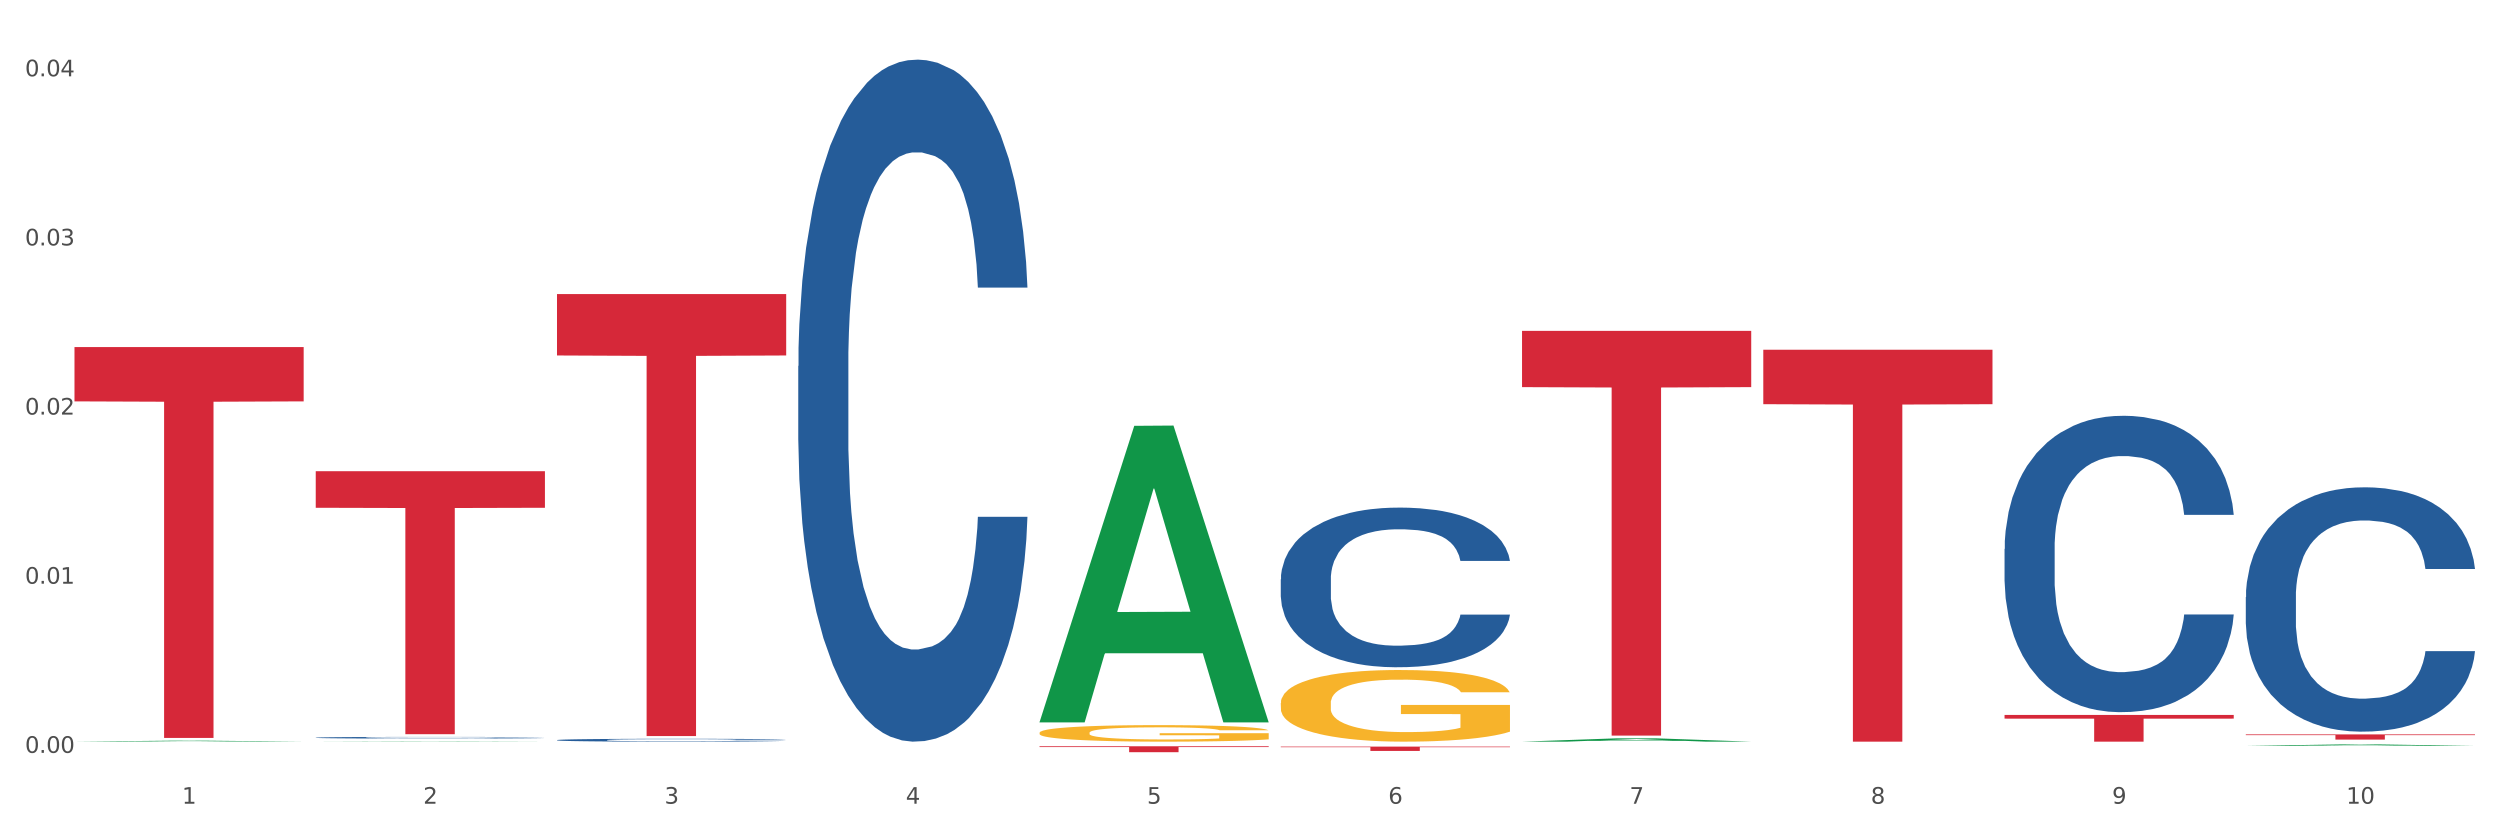 <?xml version="1.0" encoding="utf-8" standalone="no"?>
<!DOCTYPE svg PUBLIC "-//W3C//DTD SVG 1.1//EN"
  "http://www.w3.org/Graphics/SVG/1.1/DTD/svg11.dtd">
<svg xmlns:xlink="http://www.w3.org/1999/xlink" width="1080pt" height="360pt" viewBox="0 0 1080 360" xmlns="http://www.w3.org/2000/svg" version="1.1">
 <rect x="0" y="0" width="1080" height="360" fill="#333333" stroke="none"/>
 <defs>
  <style type="text/css">*{stroke-linejoin: round; stroke-linecap: butt}</style>
 </defs>
 <g id="figure_1">
  <g id="patch_1">
   <path d="M 0 360 
L 1080 360 
L 1080 0 
L 0 0 
z
" style="fill: #ffffff; stroke: #ffffff; stroke-linejoin: miter"/>
  </g>
  <g id="axes_1">
   <g id="matplotlib.axis_1">
    <g id="xtick_1">
     <g id="text_1">
      <!-- 1 -->
      <g style="fill: #4d4d4d" transform="translate(78.627 347.204) scale(0.096 -0.096)">
       <defs>
        <path id="DejaVuSans-31" d="M 794 531 
L 1825 531 
L 1825 4091 
L 703 3866 
L 703 4441 
L 1819 4666 
L 2450 4666 
L 2450 531 
L 3481 531 
L 3481 0 
L 794 0 
L 794 531 
z
" transform="scale(0.016)"/>
       </defs>
       <use xlink:href="#DejaVuSans-31"/>
      </g>
     </g>
    </g>
    <g id="xtick_2">
     <g id="text_2">
      <!-- 2 -->
      <g style="fill: #4d4d4d" transform="translate(182.851 347.204) scale(0.096 -0.096)">
       <defs>
        <path id="DejaVuSans-32" d="M 1228 531 
L 3431 531 
L 3431 0 
L 469 0 
L 469 531 
Q 828 903 1448 1529 
Q 2069 2156 2228 2338 
Q 2531 2678 2651 2914 
Q 2772 3150 2772 3378 
Q 2772 3750 2511 3984 
Q 2250 4219 1831 4219 
Q 1534 4219 1204 4116 
Q 875 4013 500 3803 
L 500 4441 
Q 881 4594 1212 4672 
Q 1544 4750 1819 4750 
Q 2544 4750 2975 4387 
Q 3406 4025 3406 3419 
Q 3406 3131 3298 2873 
Q 3191 2616 2906 2266 
Q 2828 2175 2409 1742 
Q 1991 1309 1228 531 
z
" transform="scale(0.016)"/>
       </defs>
       <use xlink:href="#DejaVuSans-32"/>
      </g>
     </g>
    </g>
    <g id="xtick_3">
     <g id="text_3">
      <!-- 3 -->
      <g style="fill: #4d4d4d" transform="translate(287.074 347.204) scale(0.096 -0.096)">
       <defs>
        <path id="DejaVuSans-33" d="M 2597 2516 
Q 3050 2419 3304 2112 
Q 3559 1806 3559 1356 
Q 3559 666 3084 287 
Q 2609 -91 1734 -91 
Q 1441 -91 1130 -33 
Q 819 25 488 141 
L 488 750 
Q 750 597 1062 519 
Q 1375 441 1716 441 
Q 2309 441 2620 675 
Q 2931 909 2931 1356 
Q 2931 1769 2642 2001 
Q 2353 2234 1838 2234 
L 1294 2234 
L 1294 2753 
L 1863 2753 
Q 2328 2753 2575 2939 
Q 2822 3125 2822 3475 
Q 2822 3834 2567 4026 
Q 2313 4219 1838 4219 
Q 1578 4219 1281 4162 
Q 984 4106 628 3988 
L 628 4550 
Q 988 4650 1302 4700 
Q 1616 4750 1894 4750 
Q 2613 4750 3031 4423 
Q 3450 4097 3450 3541 
Q 3450 3153 3228 2886 
Q 3006 2619 2597 2516 
z
" transform="scale(0.016)"/>
       </defs>
       <use xlink:href="#DejaVuSans-33"/>
      </g>
     </g>
    </g>
    <g id="xtick_4">
     <g id="text_4">
      <!-- 4 -->
      <g style="fill: #4d4d4d" transform="translate(391.298 347.204) scale(0.096 -0.096)">
       <defs>
        <path id="DejaVuSans-34" d="M 2419 4116 
L 825 1625 
L 2419 1625 
L 2419 4116 
z
M 2253 4666 
L 3047 4666 
L 3047 1625 
L 3713 1625 
L 3713 1100 
L 3047 1100 
L 3047 0 
L 2419 0 
L 2419 1100 
L 313 1100 
L 313 1709 
L 2253 4666 
z
" transform="scale(0.016)"/>
       </defs>
       <use xlink:href="#DejaVuSans-34"/>
      </g>
     </g>
    </g>
    <g id="xtick_5">
     <g id="text_5">
      <!-- 5 -->
      <g style="fill: #4d4d4d" transform="translate(495.522 347.204) scale(0.096 -0.096)">
       <defs>
        <path id="DejaVuSans-35" d="M 691 4666 
L 3169 4666 
L 3169 4134 
L 1269 4134 
L 1269 2991 
Q 1406 3038 1543 3061 
Q 1681 3084 1819 3084 
Q 2600 3084 3056 2656 
Q 3513 2228 3513 1497 
Q 3513 744 3044 326 
Q 2575 -91 1722 -91 
Q 1428 -91 1123 -41 
Q 819 9 494 109 
L 494 744 
Q 775 591 1075 516 
Q 1375 441 1709 441 
Q 2250 441 2565 725 
Q 2881 1009 2881 1497 
Q 2881 1984 2565 2268 
Q 2250 2553 1709 2553 
Q 1456 2553 1204 2497 
Q 953 2441 691 2322 
L 691 4666 
z
" transform="scale(0.016)"/>
       </defs>
       <use xlink:href="#DejaVuSans-35"/>
      </g>
     </g>
    </g>
    <g id="xtick_6">
     <g id="text_6">
      <!-- 6 -->
      <g style="fill: #4d4d4d" transform="translate(599.745 347.204) scale(0.096 -0.096)">
       <defs>
        <path id="DejaVuSans-36" d="M 2113 2584 
Q 1688 2584 1439 2293 
Q 1191 2003 1191 1497 
Q 1191 994 1439 701 
Q 1688 409 2113 409 
Q 2538 409 2786 701 
Q 3034 994 3034 1497 
Q 3034 2003 2786 2293 
Q 2538 2584 2113 2584 
z
M 3366 4563 
L 3366 3988 
Q 3128 4100 2886 4159 
Q 2644 4219 2406 4219 
Q 1781 4219 1451 3797 
Q 1122 3375 1075 2522 
Q 1259 2794 1537 2939 
Q 1816 3084 2150 3084 
Q 2853 3084 3261 2657 
Q 3669 2231 3669 1497 
Q 3669 778 3244 343 
Q 2819 -91 2113 -91 
Q 1303 -91 875 529 
Q 447 1150 447 2328 
Q 447 3434 972 4092 
Q 1497 4750 2381 4750 
Q 2619 4750 2861 4703 
Q 3103 4656 3366 4563 
z
" transform="scale(0.016)"/>
       </defs>
       <use xlink:href="#DejaVuSans-36"/>
      </g>
     </g>
    </g>
    <g id="xtick_7">
     <g id="text_7">
      <!-- 7 -->
      <g style="fill: #4d4d4d" transform="translate(703.969 347.204) scale(0.096 -0.096)">
       <defs>
        <path id="DejaVuSans-37" d="M 525 4666 
L 3525 4666 
L 3525 4397 
L 1831 0 
L 1172 0 
L 2766 4134 
L 525 4134 
L 525 4666 
z
" transform="scale(0.016)"/>
       </defs>
       <use xlink:href="#DejaVuSans-37"/>
      </g>
     </g>
    </g>
    <g id="xtick_8">
     <g id="text_8">
      <!-- 8 -->
      <g style="fill: #4d4d4d" transform="translate(808.193 347.204) scale(0.096 -0.096)">
       <defs>
        <path id="DejaVuSans-38" d="M 2034 2216 
Q 1584 2216 1326 1975 
Q 1069 1734 1069 1313 
Q 1069 891 1326 650 
Q 1584 409 2034 409 
Q 2484 409 2743 651 
Q 3003 894 3003 1313 
Q 3003 1734 2745 1975 
Q 2488 2216 2034 2216 
z
M 1403 2484 
Q 997 2584 770 2862 
Q 544 3141 544 3541 
Q 544 4100 942 4425 
Q 1341 4750 2034 4750 
Q 2731 4750 3128 4425 
Q 3525 4100 3525 3541 
Q 3525 3141 3298 2862 
Q 3072 2584 2669 2484 
Q 3125 2378 3379 2068 
Q 3634 1759 3634 1313 
Q 3634 634 3220 271 
Q 2806 -91 2034 -91 
Q 1263 -91 848 271 
Q 434 634 434 1313 
Q 434 1759 690 2068 
Q 947 2378 1403 2484 
z
M 1172 3481 
Q 1172 3119 1398 2916 
Q 1625 2713 2034 2713 
Q 2441 2713 2670 2916 
Q 2900 3119 2900 3481 
Q 2900 3844 2670 4047 
Q 2441 4250 2034 4250 
Q 1625 4250 1398 4047 
Q 1172 3844 1172 3481 
z
" transform="scale(0.016)"/>
       </defs>
       <use xlink:href="#DejaVuSans-38"/>
      </g>
     </g>
    </g>
    <g id="xtick_9">
     <g id="text_9">
      <!-- 9 -->
      <g style="fill: #4d4d4d" transform="translate(912.416 347.204) scale(0.096 -0.096)">
       <defs>
        <path id="DejaVuSans-39" d="M 703 97 
L 703 672 
Q 941 559 1184 500 
Q 1428 441 1663 441 
Q 2288 441 2617 861 
Q 2947 1281 2994 2138 
Q 2813 1869 2534 1725 
Q 2256 1581 1919 1581 
Q 1219 1581 811 2004 
Q 403 2428 403 3163 
Q 403 3881 828 4315 
Q 1253 4750 1959 4750 
Q 2769 4750 3195 4129 
Q 3622 3509 3622 2328 
Q 3622 1225 3098 567 
Q 2575 -91 1691 -91 
Q 1453 -91 1209 -44 
Q 966 3 703 97 
z
M 1959 2075 
Q 2384 2075 2632 2365 
Q 2881 2656 2881 3163 
Q 2881 3666 2632 3958 
Q 2384 4250 1959 4250 
Q 1534 4250 1286 3958 
Q 1038 3666 1038 3163 
Q 1038 2656 1286 2365 
Q 1534 2075 1959 2075 
z
" transform="scale(0.016)"/>
       </defs>
       <use xlink:href="#DejaVuSans-39"/>
      </g>
     </g>
    </g>
    <g id="xtick_10">
     <g id="text_10">
      <!-- 10 -->
      <g style="fill: #4d4d4d" transform="translate(1013.586 347.204) scale(0.096 -0.096)">
       <defs>
        <path id="DejaVuSans-30" d="M 2034 4250 
Q 1547 4250 1301 3770 
Q 1056 3291 1056 2328 
Q 1056 1369 1301 889 
Q 1547 409 2034 409 
Q 2525 409 2770 889 
Q 3016 1369 3016 2328 
Q 3016 3291 2770 3770 
Q 2525 4250 2034 4250 
z
M 2034 4750 
Q 2819 4750 3233 4129 
Q 3647 3509 3647 2328 
Q 3647 1150 3233 529 
Q 2819 -91 2034 -91 
Q 1250 -91 836 529 
Q 422 1150 422 2328 
Q 422 3509 836 4129 
Q 1250 4750 2034 4750 
z
" transform="scale(0.016)"/>
       </defs>
       <use xlink:href="#DejaVuSans-31"/>
       <use xlink:href="#DejaVuSans-30" transform="translate(63.623 0)"/>
      </g>
     </g>
    </g>
    <g id="xtick_11"/>
    <g id="xtick_12"/>
    <g id="xtick_13"/>
    <g id="xtick_14"/>
    <g id="xtick_15"/>
    <g id="xtick_16"/>
    <g id="xtick_17"/>
    <g id="xtick_18"/>
    <g id="xtick_19"/>
   </g>
   <g id="matplotlib.axis_2">
    <g id="ytick_1">
     <g id="text_11">
      <!-- 0.00 -->
      <g style="fill: #4d4d4d" transform="translate(10.8 325.229) scale(0.096 -0.096)">
       <defs>
        <path id="DejaVuSans-2e" d="M 684 794 
L 1344 794 
L 1344 0 
L 684 0 
L 684 794 
z
" transform="scale(0.016)"/>
       </defs>
       <use xlink:href="#DejaVuSans-30"/>
       <use xlink:href="#DejaVuSans-2e" transform="translate(63.623 0)"/>
       <use xlink:href="#DejaVuSans-30" transform="translate(95.41 0)"/>
       <use xlink:href="#DejaVuSans-30" transform="translate(159.033 0)"/>
      </g>
     </g>
    </g>
    <g id="ytick_2">
     <g id="text_12">
      <!-- 0.01 -->
      <g style="fill: #4d4d4d" transform="translate(10.8 252.162) scale(0.096 -0.096)">
       <use xlink:href="#DejaVuSans-30"/>
       <use xlink:href="#DejaVuSans-2e" transform="translate(63.623 0)"/>
       <use xlink:href="#DejaVuSans-30" transform="translate(95.41 0)"/>
       <use xlink:href="#DejaVuSans-31" transform="translate(159.033 0)"/>
      </g>
     </g>
    </g>
    <g id="ytick_3">
     <g id="text_13">
      <!-- 0.02 -->
      <g style="fill: #4d4d4d" transform="translate(10.8 179.096) scale(0.096 -0.096)">
       <use xlink:href="#DejaVuSans-30"/>
       <use xlink:href="#DejaVuSans-2e" transform="translate(63.623 0)"/>
       <use xlink:href="#DejaVuSans-30" transform="translate(95.41 0)"/>
       <use xlink:href="#DejaVuSans-32" transform="translate(159.033 0)"/>
      </g>
     </g>
    </g>
    <g id="ytick_4">
     <g id="text_14">
      <!-- 0.03 -->
      <g style="fill: #4d4d4d" transform="translate(10.8 106.029) scale(0.096 -0.096)">
       <use xlink:href="#DejaVuSans-30"/>
       <use xlink:href="#DejaVuSans-2e" transform="translate(63.623 0)"/>
       <use xlink:href="#DejaVuSans-30" transform="translate(95.41 0)"/>
       <use xlink:href="#DejaVuSans-33" transform="translate(159.033 0)"/>
      </g>
     </g>
    </g>
    <g id="ytick_5">
     <g id="text_15">
      <!-- 0.04 -->
      <g style="fill: #4d4d4d" transform="translate(10.8 32.963) scale(0.096 -0.096)">
       <use xlink:href="#DejaVuSans-30"/>
       <use xlink:href="#DejaVuSans-2e" transform="translate(63.623 0)"/>
       <use xlink:href="#DejaVuSans-30" transform="translate(95.41 0)"/>
       <use xlink:href="#DejaVuSans-34" transform="translate(159.033 0)"/>
      </g>
     </g>
    </g>
    <g id="ytick_6"/>
    <g id="ytick_7"/>
    <g id="ytick_8"/>
    <g id="ytick_9"/>
   </g>
   <g id="PolyCollection_1">
    <path d="M 32.175 320.398 
L 32.277 320.397 
L 73.107 319.979 
L 90.051 319.979 
L 131.187 320.398 
L 111.589 320.398 
L 102.709 320.301 
L 60.552 320.301 
L 60.246 320.302 
L 51.671 320.398 
L 32.175 320.398 
L 32.175 320.398 
L 65.86 320.242 
L 97.401 320.242 
L 81.783 320.068 
L 81.579 320.068 
L 81.375 320.069 
L 65.758 320.242 
L 65.86 320.242 
L 32.175 320.398 
z
" clip-path="url(#p91b8401590)" style="fill: #109648"/>
    <path d="M 344.846 158.145 
L 344.963 157.876 
L 344.963 150.342 
L 345.314 140.117 
L 346.601 121.282 
L 348.24 107.021 
L 351.049 90.338 
L 352.57 83.342 
L 354.56 75.539 
L 358.656 62.892 
L 363.338 52.129 
L 366.615 46.209 
L 369.072 42.442 
L 374.573 35.715 
L 377.733 32.755 
L 381.01 30.334 
L 383.819 28.719 
L 388.5 26.836 
L 392.245 26.029 
L 396.576 25.759 
L 400.204 26.029 
L 405.002 27.105 
L 412.025 30.334 
L 414.716 32.217 
L 418.344 35.446 
L 422.09 39.751 
L 425.133 44.057 
L 428.644 50.245 
L 432.272 58.318 
L 435.783 68.543 
L 438.241 77.96 
L 440.23 87.916 
L 441.986 100.025 
L 443.273 113.209 
L 443.858 124.242 
L 422.441 124.242 
L 421.856 114.286 
L 420.685 103.523 
L 419.515 96.258 
L 418.227 90.338 
L 416.238 83.611 
L 414.482 79.306 
L 411.556 74.193 
L 408.865 70.964 
L 406.641 69.081 
L 403.949 67.466 
L 398.214 65.852 
L 394.118 65.852 
L 391.543 66.39 
L 388.383 67.735 
L 385.691 69.619 
L 382.531 72.848 
L 380.074 76.346 
L 377.616 80.92 
L 376.211 84.149 
L 374.105 90.069 
L 372.7 94.912 
L 370.828 103.254 
L 369.775 109.173 
L 367.902 124.511 
L 367.083 135.812 
L 366.732 143.615 
L 366.498 152.226 
L 366.498 194.201 
L 367.2 213.037 
L 367.785 221.109 
L 368.721 230.258 
L 370.477 242.097 
L 373.052 253.667 
L 375.743 262.009 
L 377.967 267.121 
L 380.074 270.888 
L 382.18 273.848 
L 384.755 276.539 
L 386.862 278.153 
L 390.022 279.768 
L 393.767 280.575 
L 396.693 280.575 
L 402.662 279.23 
L 405.353 277.884 
L 407.928 276.001 
L 410.737 273.041 
L 412.961 269.812 
L 414.248 267.39 
L 416.355 262.278 
L 417.993 256.896 
L 419.398 250.708 
L 420.334 245.326 
L 421.387 237.254 
L 422.207 228.105 
L 422.441 223.262 
L 443.858 223.262 
L 443.39 232.948 
L 442.571 242.366 
L 440.932 255.013 
L 439.645 262.278 
L 437.655 271.157 
L 435.549 278.692 
L 432.623 287.033 
L 429.931 293.222 
L 427.122 298.603 
L 424.079 303.447 
L 418.579 310.173 
L 416.589 312.057 
L 412.376 315.286 
L 409.099 317.169 
L 404.3 319.053 
L 399.385 320.129 
L 394.235 320.398 
L 389.671 319.86 
L 384.638 318.246 
L 381.478 316.631 
L 377.967 314.21 
L 373.871 310.443 
L 370.009 305.868 
L 366.38 300.487 
L 362.986 294.298 
L 359.826 287.302 
L 355.73 275.732 
L 352.687 264.43 
L 350.464 253.936 
L 348.942 245.057 
L 347.421 233.756 
L 346.601 225.952 
L 345.314 207.117 
L 344.846 189.627 
L 344.846 158.145 
z
" clip-path="url(#p91b8401590)" style="fill: #255c99"/>
    <path d="M 449.069 316.555 
L 449.186 316.548 
L 449.186 316.313 
L 449.42 316.111 
L 450.589 315.621 
L 452.343 315.217 
L 453.628 315.001 
L 454.914 314.825 
L 456.434 314.649 
L 458.304 314.466 
L 461.694 314.199 
L 463.799 314.062 
L 466.37 313.918 
L 471.046 313.709 
L 474.436 313.592 
L 477.943 313.494 
L 483.671 313.376 
L 487.412 313.324 
L 491.386 313.285 
L 496.179 313.259 
L 499.803 313.252 
L 507.752 313.272 
L 514.532 313.331 
L 517.805 313.376 
L 522.014 313.455 
L 524.235 313.507 
L 527.859 313.611 
L 531.599 313.748 
L 534.171 313.866 
L 538.029 314.088 
L 540.951 314.31 
L 543.64 314.584 
L 545.043 314.773 
L 546.095 314.949 
L 547.03 315.151 
L 547.965 315.471 
L 526.923 315.471 
L 526.105 315.243 
L 524.819 315.027 
L 522.949 314.819 
L 521.312 314.688 
L 518.507 314.525 
L 515.935 314.421 
L 513.246 314.342 
L 509.973 314.277 
L 507.401 314.244 
L 503.778 314.218 
L 496.647 314.225 
L 491.854 314.277 
L 488.581 314.342 
L 486.477 314.401 
L 484.606 314.466 
L 482.502 314.558 
L 480.047 314.695 
L 478.294 314.819 
L 476.54 314.975 
L 475.138 315.132 
L 473.852 315.315 
L 472.8 315.51 
L 471.981 315.713 
L 471.28 315.961 
L 470.696 316.372 
L 470.696 317.266 
L 470.929 317.468 
L 471.514 317.736 
L 472.215 317.938 
L 473.384 318.18 
L 474.436 318.343 
L 476.424 318.578 
L 478.645 318.773 
L 480.398 318.897 
L 482.152 319.002 
L 485.191 319.145 
L 488.581 319.263 
L 491.503 319.335 
L 495.478 319.4 
L 498.167 319.426 
L 500.505 319.439 
L 506.232 319.439 
L 510.324 319.419 
L 514.883 319.374 
L 518.39 319.315 
L 521.312 319.243 
L 524.585 319.126 
L 526.69 319.015 
L 526.69 317.651 
L 500.972 317.644 
L 500.972 316.737 
L 548.082 316.737 
L 548.082 319.4 
L 546.095 319.537 
L 543.874 319.661 
L 541.536 319.772 
L 538.029 319.909 
L 533.82 320.039 
L 530.08 320.131 
L 526.105 320.209 
L 521.429 320.281 
L 515.351 320.346 
L 511.61 320.372 
L 506.934 320.392 
L 501.44 320.398 
L 496.647 320.385 
L 491.971 320.353 
L 487.061 320.294 
L 482.268 320.209 
L 478.645 320.124 
L 475.021 320.02 
L 471.163 319.883 
L 468.124 319.752 
L 465.786 319.635 
L 463.214 319.485 
L 460.409 319.289 
L 458.304 319.113 
L 456.434 318.93 
L 454.447 318.695 
L 453.044 318.493 
L 451.641 318.238 
L 450.823 318.049 
L 449.888 317.755 
L 449.186 317.344 
L 449.069 316.555 
z
" clip-path="url(#p91b8401590)" style="fill: #f7b32b"/>
    <path d="M 865.964 237.148 
L 866.081 237.031 
L 866.081 233.757 
L 866.432 229.314 
L 867.719 221.128 
L 869.358 214.931 
L 872.167 207.681 
L 873.688 204.64 
L 875.678 201.249 
L 879.774 195.753 
L 884.456 191.076 
L 887.733 188.503 
L 890.19 186.866 
L 895.691 183.943 
L 898.851 182.657 
L 902.128 181.604 
L 904.937 180.903 
L 909.618 180.084 
L 913.364 179.733 
L 917.694 179.616 
L 921.322 179.733 
L 926.12 180.201 
L 933.143 181.604 
L 935.834 182.423 
L 939.463 183.826 
L 943.208 185.697 
L 946.251 187.568 
L 949.762 190.257 
L 953.39 193.765 
L 956.901 198.209 
L 959.359 202.302 
L 961.348 206.628 
L 963.104 211.89 
L 964.391 217.62 
L 964.976 222.414 
L 943.559 222.414 
L 942.974 218.088 
L 941.803 213.41 
L 940.633 210.253 
L 939.346 207.681 
L 937.356 204.757 
L 935.6 202.886 
L 932.674 200.665 
L 929.983 199.261 
L 927.759 198.443 
L 925.067 197.741 
L 919.332 197.04 
L 915.236 197.04 
L 912.661 197.273 
L 909.501 197.858 
L 906.81 198.677 
L 903.65 200.08 
L 901.192 201.6 
L 898.734 203.588 
L 897.33 204.991 
L 895.223 207.564 
L 893.819 209.669 
L 891.946 213.293 
L 890.893 215.866 
L 889.02 222.531 
L 888.201 227.443 
L 887.85 230.834 
L 887.616 234.576 
L 887.616 252.817 
L 888.318 261.003 
L 888.903 264.511 
L 889.839 268.487 
L 891.595 273.632 
L 894.17 278.66 
L 896.861 282.285 
L 899.085 284.507 
L 901.192 286.144 
L 903.298 287.43 
L 905.873 288.599 
L 907.98 289.301 
L 911.14 290.002 
L 914.885 290.353 
L 917.811 290.353 
L 923.78 289.769 
L 926.472 289.184 
L 929.046 288.365 
L 931.855 287.079 
L 934.079 285.676 
L 935.366 284.623 
L 937.473 282.402 
L 939.111 280.063 
L 940.516 277.374 
L 941.452 275.035 
L 942.505 271.527 
L 943.325 267.551 
L 943.559 265.446 
L 964.976 265.446 
L 964.508 269.656 
L 963.689 273.749 
L 962.05 279.245 
L 960.763 282.402 
L 958.773 286.261 
L 956.667 289.535 
L 953.741 293.16 
L 951.049 295.849 
L 948.24 298.188 
L 945.197 300.293 
L 939.697 303.216 
L 937.707 304.035 
L 933.494 305.438 
L 930.217 306.256 
L 925.418 307.075 
L 920.503 307.543 
L 915.353 307.66 
L 910.789 307.426 
L 905.756 306.724 
L 902.596 306.023 
L 899.085 304.97 
L 894.989 303.333 
L 891.127 301.345 
L 887.499 299.006 
L 884.105 296.317 
L 880.945 293.277 
L 876.848 288.248 
L 873.805 283.337 
L 871.582 278.777 
L 870.06 274.918 
L 868.539 270.007 
L 867.719 266.616 
L 866.432 258.43 
L 865.964 250.829 
L 865.964 237.148 
z
" clip-path="url(#p91b8401590)" style="fill: #255c99"/>
    <path d="M 970.188 257.947 
L 970.305 257.85 
L 970.305 255.151 
L 970.656 251.487 
L 971.943 244.739 
L 973.582 239.629 
L 976.39 233.652 
L 977.912 231.145 
L 979.902 228.35 
L 983.998 223.818 
L 988.679 219.962 
L 991.956 217.841 
L 994.414 216.492 
L 999.915 214.081 
L 1003.075 213.021 
L 1006.352 212.153 
L 1009.161 211.575 
L 1013.842 210.9 
L 1017.587 210.611 
L 1021.917 210.514 
L 1025.546 210.611 
L 1030.344 210.996 
L 1037.366 212.153 
L 1040.058 212.828 
L 1043.686 213.985 
L 1047.431 215.527 
L 1050.474 217.07 
L 1053.985 219.287 
L 1057.613 222.18 
L 1061.125 225.843 
L 1063.582 229.217 
L 1065.572 232.784 
L 1067.327 237.123 
L 1068.615 241.847 
L 1069.2 245.799 
L 1047.782 245.799 
L 1047.197 242.232 
L 1046.027 238.376 
L 1044.857 235.773 
L 1043.569 233.652 
L 1041.58 231.242 
L 1039.824 229.699 
L 1036.898 227.868 
L 1034.206 226.711 
L 1031.983 226.036 
L 1029.291 225.457 
L 1023.556 224.879 
L 1019.46 224.879 
L 1016.885 225.072 
L 1013.725 225.554 
L 1011.033 226.229 
L 1007.873 227.386 
L 1005.415 228.639 
L 1002.958 230.278 
L 1001.553 231.435 
L 999.447 233.556 
L 998.042 235.291 
L 996.17 238.28 
L 995.116 240.4 
L 993.244 245.896 
L 992.424 249.945 
L 992.073 252.741 
L 991.839 255.826 
L 991.839 270.865 
L 992.541 277.614 
L 993.127 280.506 
L 994.063 283.784 
L 995.818 288.026 
L 998.393 292.171 
L 1001.085 295.16 
L 1003.309 296.991 
L 1005.415 298.341 
L 1007.522 299.402 
L 1010.097 300.366 
L 1012.203 300.944 
L 1015.363 301.523 
L 1019.109 301.812 
L 1022.035 301.812 
L 1028.003 301.33 
L 1030.695 300.848 
L 1033.27 300.173 
L 1036.079 299.112 
L 1038.303 297.956 
L 1039.59 297.088 
L 1041.697 295.256 
L 1043.335 293.328 
L 1044.739 291.111 
L 1045.676 289.182 
L 1046.729 286.29 
L 1047.548 283.012 
L 1047.782 281.277 
L 1069.2 281.277 
L 1068.732 284.748 
L 1067.913 288.122 
L 1066.274 292.653 
L 1064.987 295.256 
L 1062.997 298.438 
L 1060.89 301.137 
L 1057.965 304.126 
L 1055.273 306.343 
L 1052.464 308.271 
L 1049.421 310.006 
L 1043.92 312.417 
L 1041.931 313.091 
L 1037.717 314.248 
L 1034.44 314.923 
L 1029.642 315.598 
L 1024.726 315.984 
L 1019.577 316.08 
L 1015.012 315.887 
L 1009.98 315.309 
L 1006.82 314.73 
L 1003.309 313.863 
L 999.212 312.513 
L 995.35 310.874 
L 991.722 308.946 
L 988.328 306.729 
L 985.168 304.222 
L 981.072 300.077 
L 978.029 296.027 
L 975.805 292.268 
L 974.284 289.086 
L 972.762 285.037 
L 971.943 282.241 
L 970.656 275.493 
L 970.188 269.226 
L 970.188 257.947 
z
" clip-path="url(#p91b8401590)" style="fill: #255c99"/>
    <path d="M 970.188 317.263 
L 1069.2 317.263 
L 1069.2 317.577 
L 1030.252 317.579 
L 1030.252 319.518 
L 1008.901 319.518 
L 1008.901 317.579 
L 970.188 317.577 
L 970.188 317.265 
L 970.188 317.263 
z
" clip-path="url(#p91b8401590)" style="fill: #d62839"/>
    <path d="M 865.964 308.843 
L 964.976 308.843 
L 964.976 310.449 
L 926.028 310.46 
L 926.028 320.398 
L 904.677 320.398 
L 904.677 310.46 
L 865.964 310.449 
L 865.964 308.854 
L 865.964 308.843 
z
" clip-path="url(#p91b8401590)" style="fill: #d62839"/>
    <path d="M 240.622 319.712 
L 240.739 319.71 
L 240.739 319.679 
L 241.09 319.635 
L 242.378 319.556 
L 244.016 319.495 
L 246.825 319.425 
L 248.347 319.395 
L 250.336 319.362 
L 254.432 319.308 
L 259.114 319.263 
L 262.391 319.238 
L 264.849 319.222 
L 270.349 319.193 
L 273.509 319.181 
L 276.786 319.171 
L 279.595 319.164 
L 284.277 319.156 
L 288.022 319.152 
L 292.352 319.151 
L 295.98 319.152 
L 300.779 319.157 
L 307.801 319.171 
L 310.493 319.179 
L 314.121 319.192 
L 317.866 319.211 
L 320.909 319.229 
L 324.42 319.255 
L 328.048 319.289 
L 331.559 319.332 
L 334.017 319.372 
L 336.007 319.414 
L 337.762 319.466 
L 339.049 319.521 
L 339.635 319.568 
L 318.217 319.568 
L 317.632 319.526 
L 316.462 319.48 
L 315.291 319.45 
L 314.004 319.425 
L 312.014 319.396 
L 310.259 319.378 
L 307.333 319.356 
L 304.641 319.343 
L 302.417 319.335 
L 299.725 319.328 
L 293.991 319.321 
L 289.894 319.321 
L 287.32 319.323 
L 284.16 319.329 
L 281.468 319.337 
L 278.308 319.351 
L 275.85 319.365 
L 273.392 319.385 
L 271.988 319.398 
L 269.881 319.423 
L 268.477 319.444 
L 266.604 319.479 
L 265.551 319.504 
L 263.678 319.569 
L 262.859 319.617 
L 262.508 319.65 
L 262.274 319.687 
L 262.274 319.864 
L 262.976 319.944 
L 263.561 319.978 
L 264.498 320.017 
L 266.253 320.067 
L 268.828 320.116 
L 271.52 320.151 
L 273.743 320.173 
L 275.85 320.189 
L 277.957 320.201 
L 280.532 320.213 
L 282.638 320.22 
L 285.798 320.226 
L 289.543 320.23 
L 292.469 320.23 
L 298.438 320.224 
L 301.13 320.218 
L 303.705 320.21 
L 306.513 320.198 
L 308.737 320.184 
L 310.025 320.174 
L 312.131 320.152 
L 313.77 320.13 
L 315.174 320.103 
L 316.11 320.081 
L 317.164 320.046 
L 317.983 320.008 
L 318.217 319.987 
L 339.635 319.987 
L 339.167 320.028 
L 338.347 320.068 
L 336.709 320.122 
L 335.421 320.152 
L 333.432 320.19 
L 331.325 320.222 
L 328.399 320.257 
L 325.707 320.283 
L 322.899 320.306 
L 319.856 320.327 
L 314.355 320.355 
L 312.365 320.363 
L 308.152 320.377 
L 304.875 320.385 
L 300.077 320.393 
L 295.161 320.397 
L 290.011 320.398 
L 285.447 320.396 
L 280.414 320.389 
L 277.254 320.382 
L 273.743 320.372 
L 269.647 320.356 
L 265.785 320.337 
L 262.157 320.314 
L 258.763 320.288 
L 255.603 320.258 
L 251.507 320.209 
L 248.464 320.161 
L 246.24 320.117 
L 244.718 320.079 
L 243.197 320.032 
L 242.378 319.999 
L 241.09 319.919 
L 240.622 319.845 
L 240.622 319.712 
z
" clip-path="url(#p91b8401590)" style="fill: #255c99"/>
    <path d="M 761.74 151.074 
L 860.753 151.074 
L 860.753 174.605 
L 821.805 174.764 
L 821.805 320.398 
L 800.454 320.398 
L 800.454 174.764 
L 761.74 174.605 
L 761.74 151.233 
L 761.74 151.074 
z
" clip-path="url(#p91b8401590)" style="fill: #d62839"/>
    <path d="M 553.293 322.527 
L 652.306 322.527 
L 652.306 322.79 
L 613.358 322.792 
L 613.358 324.417 
L 592.006 324.417 
L 592.006 322.792 
L 553.293 322.79 
L 553.293 322.529 
L 553.293 322.527 
z
" clip-path="url(#p91b8401590)" style="fill: #d62839"/>
    <path d="M 449.069 322.377 
L 548.082 322.377 
L 548.082 322.735 
L 509.134 322.737 
L 509.134 324.95 
L 487.783 324.95 
L 487.783 322.737 
L 449.069 322.735 
L 449.069 322.38 
L 449.069 322.377 
z
" clip-path="url(#p91b8401590)" style="fill: #d62839"/>
    <path d="M 240.622 127.029 
L 339.635 127.029 
L 339.635 153.563 
L 300.687 153.742 
L 300.687 317.968 
L 279.336 317.968 
L 279.336 153.742 
L 240.622 153.563 
L 240.622 127.208 
L 240.622 127.029 
z
" clip-path="url(#p91b8401590)" style="fill: #d62839"/>
    <path d="M 136.399 203.57 
L 235.411 203.57 
L 235.411 219.356 
L 196.463 219.462 
L 196.463 317.163 
L 175.112 317.163 
L 175.112 219.462 
L 136.399 219.356 
L 136.399 203.677 
L 136.399 203.57 
z
" clip-path="url(#p91b8401590)" style="fill: #d62839"/>
    <path d="M 32.175 149.924 
L 131.187 149.924 
L 131.187 173.392 
L 92.239 173.55 
L 92.239 318.796 
L 70.888 318.796 
L 70.888 173.55 
L 32.175 173.392 
L 32.175 150.083 
L 32.175 149.924 
z
" clip-path="url(#p91b8401590)" style="fill: #d62839"/>
    <path d="M 553.293 303.746 
L 553.41 303.717 
L 553.41 302.7 
L 553.644 301.823 
L 554.813 299.703 
L 556.566 297.95 
L 557.852 297.017 
L 559.138 296.253 
L 560.658 295.49 
L 562.528 294.698 
L 565.918 293.539 
L 568.022 292.945 
L 570.594 292.323 
L 575.27 291.419 
L 578.66 290.91 
L 582.167 290.486 
L 587.895 289.977 
L 591.636 289.751 
L 595.61 289.581 
L 600.403 289.468 
L 604.027 289.44 
L 611.976 289.524 
L 618.756 289.779 
L 622.029 289.977 
L 626.237 290.316 
L 628.458 290.542 
L 632.082 290.995 
L 635.823 291.588 
L 638.395 292.097 
L 642.252 293.058 
L 645.175 294.02 
L 647.863 295.207 
L 649.266 296.027 
L 650.318 296.79 
L 651.253 297.667 
L 652.189 299.052 
L 631.147 299.052 
L 630.329 298.063 
L 629.043 297.13 
L 627.173 296.225 
L 625.536 295.66 
L 622.73 294.953 
L 620.159 294.5 
L 617.47 294.161 
L 614.197 293.878 
L 611.625 293.737 
L 608.001 293.624 
L 600.87 293.652 
L 596.078 293.878 
L 592.805 294.161 
L 590.7 294.416 
L 588.83 294.698 
L 586.726 295.094 
L 584.271 295.688 
L 582.518 296.225 
L 580.764 296.904 
L 579.361 297.582 
L 578.075 298.374 
L 577.023 299.222 
L 576.205 300.098 
L 575.504 301.173 
L 574.919 302.954 
L 574.919 306.827 
L 575.153 307.704 
L 575.737 308.863 
L 576.439 309.739 
L 577.608 310.786 
L 578.66 311.492 
L 580.647 312.51 
L 582.868 313.358 
L 584.622 313.896 
L 586.375 314.348 
L 589.415 314.97 
L 592.805 315.479 
L 595.727 315.79 
L 599.702 316.073 
L 602.39 316.186 
L 604.728 316.242 
L 610.456 316.242 
L 614.548 316.157 
L 619.107 315.96 
L 622.613 315.705 
L 625.536 315.394 
L 628.809 314.885 
L 630.913 314.405 
L 630.913 308.495 
L 605.196 308.467 
L 605.196 304.537 
L 652.306 304.537 
L 652.306 316.073 
L 650.318 316.666 
L 648.097 317.204 
L 645.759 317.684 
L 642.252 318.278 
L 638.044 318.843 
L 634.303 319.239 
L 630.329 319.578 
L 625.653 319.889 
L 619.574 320.172 
L 615.833 320.285 
L 611.158 320.37 
L 605.663 320.398 
L 600.87 320.342 
L 596.195 320.2 
L 591.285 319.946 
L 586.492 319.578 
L 582.868 319.211 
L 579.244 318.759 
L 575.387 318.165 
L 572.347 317.599 
L 570.009 317.09 
L 567.438 316.44 
L 564.632 315.592 
L 562.528 314.829 
L 560.658 314.037 
L 558.67 313.019 
L 557.268 312.143 
L 555.865 311.04 
L 555.047 310.22 
L 554.111 308.948 
L 553.41 307.167 
L 553.293 303.746 
z
" clip-path="url(#p91b8401590)" style="fill: #f7b32b"/>
    <path d="M 657.517 142.941 
L 756.529 142.941 
L 756.529 167.237 
L 717.581 167.401 
L 717.581 317.771 
L 696.23 317.771 
L 696.23 167.401 
L 657.517 167.237 
L 657.517 143.105 
L 657.517 142.941 
z
" clip-path="url(#p91b8401590)" style="fill: #d62839"/>
    <path d="M 136.399 318.672 
L 136.516 318.672 
L 136.516 318.653 
L 136.867 318.628 
L 138.154 318.582 
L 139.793 318.546 
L 142.602 318.505 
L 144.123 318.488 
L 146.113 318.469 
L 150.209 318.438 
L 154.89 318.411 
L 158.167 318.397 
L 160.625 318.388 
L 166.126 318.371 
L 169.286 318.364 
L 172.563 318.358 
L 175.372 318.354 
L 180.053 318.349 
L 183.798 318.347 
L 188.129 318.347 
L 191.757 318.347 
L 196.555 318.35 
L 203.577 318.358 
L 206.269 318.362 
L 209.897 318.37 
L 213.642 318.381 
L 216.685 318.392 
L 220.196 318.407 
L 223.824 318.427 
L 227.336 318.452 
L 229.793 318.475 
L 231.783 318.499 
L 233.538 318.529 
L 234.826 318.562 
L 235.411 318.589 
L 213.993 318.589 
L 213.408 318.564 
L 212.238 318.538 
L 211.068 318.52 
L 209.78 318.505 
L 207.791 318.489 
L 206.035 318.478 
L 203.109 318.466 
L 200.417 318.458 
L 198.194 318.453 
L 195.502 318.449 
L 189.767 318.445 
L 185.671 318.445 
L 183.096 318.446 
L 179.936 318.45 
L 177.244 318.454 
L 174.084 318.462 
L 171.626 318.471 
L 169.169 318.482 
L 167.764 318.49 
L 165.658 318.505 
L 164.253 318.517 
L 162.381 318.537 
L 161.327 318.552 
L 159.455 318.589 
L 158.635 318.617 
L 158.284 318.636 
L 158.05 318.658 
L 158.05 318.761 
L 158.752 318.807 
L 159.338 318.827 
L 160.274 318.85 
L 162.029 318.879 
L 164.604 318.907 
L 167.296 318.928 
L 169.52 318.94 
L 171.626 318.949 
L 173.733 318.957 
L 176.308 318.963 
L 178.415 318.967 
L 181.575 318.971 
L 185.32 318.973 
L 188.246 318.973 
L 194.214 318.97 
L 196.906 318.967 
L 199.481 318.962 
L 202.29 318.955 
L 204.514 318.947 
L 205.801 318.941 
L 207.908 318.928 
L 209.546 318.915 
L 210.951 318.9 
L 211.887 318.887 
L 212.94 318.867 
L 213.759 318.844 
L 213.993 318.832 
L 235.411 318.832 
L 234.943 318.856 
L 234.124 318.879 
L 232.485 318.91 
L 231.198 318.928 
L 229.208 318.95 
L 227.102 318.969 
L 224.176 318.989 
L 221.484 319.004 
L 218.675 319.018 
L 215.632 319.03 
L 210.131 319.046 
L 208.142 319.051 
L 203.928 319.059 
L 200.651 319.063 
L 195.853 319.068 
L 190.937 319.071 
L 185.788 319.071 
L 181.223 319.07 
L 176.191 319.066 
L 173.031 319.062 
L 169.52 319.056 
L 165.424 319.047 
L 161.561 319.036 
L 157.933 319.022 
L 154.539 319.007 
L 151.379 318.99 
L 147.283 318.961 
L 144.24 318.934 
L 142.016 318.908 
L 140.495 318.886 
L 138.973 318.858 
L 138.154 318.839 
L 136.867 318.793 
L 136.399 318.75 
L 136.399 318.672 
z
" clip-path="url(#p91b8401590)" style="fill: #255c99"/>
    <path d="M 553.293 250.271 
L 553.41 250.208 
L 553.41 248.445 
L 553.761 246.051 
L 555.049 241.641 
L 556.687 238.303 
L 559.496 234.397 
L 561.017 232.759 
L 563.007 230.932 
L 567.103 227.972 
L 571.785 225.452 
L 575.062 224.066 
L 577.52 223.184 
L 583.02 221.609 
L 586.18 220.916 
L 589.457 220.35 
L 592.266 219.972 
L 596.948 219.531 
L 600.693 219.342 
L 605.023 219.279 
L 608.651 219.342 
L 613.45 219.594 
L 620.472 220.35 
L 623.164 220.79 
L 626.792 221.546 
L 630.537 222.554 
L 633.58 223.562 
L 637.091 225.011 
L 640.719 226.901 
L 644.23 229.295 
L 646.688 231.499 
L 648.677 233.83 
L 650.433 236.665 
L 651.72 239.751 
L 652.306 242.334 
L 630.888 242.334 
L 630.303 240.003 
L 629.132 237.484 
L 627.962 235.783 
L 626.675 234.397 
L 624.685 232.822 
L 622.929 231.814 
L 620.004 230.617 
L 617.312 229.862 
L 615.088 229.421 
L 612.396 229.043 
L 606.661 228.665 
L 602.565 228.665 
L 599.99 228.791 
L 596.83 229.106 
L 594.139 229.547 
L 590.979 230.302 
L 588.521 231.121 
L 586.063 232.192 
L 584.659 232.948 
L 582.552 234.334 
L 581.148 235.468 
L 579.275 237.421 
L 578.222 238.807 
L 576.349 242.397 
L 575.53 245.043 
L 575.179 246.87 
L 574.945 248.885 
L 574.945 258.712 
L 575.647 263.122 
L 576.232 265.012 
L 577.168 267.154 
L 578.924 269.925 
L 581.499 272.634 
L 584.191 274.587 
L 586.414 275.784 
L 588.521 276.665 
L 590.628 277.358 
L 593.202 277.988 
L 595.309 278.366 
L 598.469 278.744 
L 602.214 278.933 
L 605.14 278.933 
L 611.109 278.618 
L 613.801 278.303 
L 616.375 277.862 
L 619.184 277.169 
L 621.408 276.414 
L 622.695 275.847 
L 624.802 274.65 
L 626.441 273.39 
L 627.845 271.941 
L 628.781 270.681 
L 629.835 268.791 
L 630.654 266.65 
L 630.888 265.516 
L 652.306 265.516 
L 651.837 267.783 
L 651.018 269.988 
L 649.38 272.949 
L 648.092 274.65 
L 646.103 276.728 
L 643.996 278.492 
L 641.07 280.445 
L 638.378 281.894 
L 635.569 283.154 
L 632.526 284.288 
L 627.026 285.862 
L 625.036 286.303 
L 620.823 287.059 
L 617.546 287.5 
L 612.747 287.941 
L 607.832 288.193 
L 602.682 288.256 
L 598.118 288.13 
L 593.085 287.752 
L 589.925 287.374 
L 586.414 286.807 
L 582.318 285.925 
L 578.456 284.855 
L 574.828 283.595 
L 571.434 282.146 
L 568.274 280.508 
L 564.177 277.799 
L 561.135 275.154 
L 558.911 272.697 
L 557.389 270.618 
L 555.868 267.972 
L 555.049 266.146 
L 553.761 261.736 
L 553.293 257.642 
L 553.293 250.271 
z
" clip-path="url(#p91b8401590)" style="fill: #255c99"/>
    <path d="M 136.399 320.398 
L 136.501 320.398 
L 177.331 320.255 
L 194.275 320.255 
L 235.411 320.398 
L 215.813 320.398 
L 206.932 320.365 
L 164.775 320.365 
L 164.469 320.365 
L 155.895 320.398 
L 136.399 320.398 
L 136.399 320.398 
L 170.083 320.345 
L 201.624 320.345 
L 186.007 320.285 
L 185.803 320.285 
L 185.599 320.285 
L 169.981 320.345 
L 170.083 320.345 
L 136.399 320.398 
z
" clip-path="url(#p91b8401590)" style="fill: #109648"/>
    <path d="M 449.069 311.828 
L 449.172 311.708 
L 490.001 183.96 
L 506.946 183.84 
L 548.082 312.069 
L 528.484 312.069 
L 519.603 282.209 
L 477.446 282.209 
L 477.14 282.691 
L 468.566 312.069 
L 449.069 312.069 
L 449.069 311.828 
L 482.754 264.389 
L 514.295 264.269 
L 498.678 211.171 
L 498.474 210.93 
L 498.269 211.292 
L 482.652 264.269 
L 482.754 264.389 
L 449.069 311.828 
z
" clip-path="url(#p91b8401590)" style="fill: #109648"/>
    <path d="M 657.517 320.396 
L 657.619 320.394 
L 698.449 318.956 
L 715.393 318.955 
L 756.529 320.398 
L 736.931 320.398 
L 728.05 320.062 
L 685.893 320.062 
L 685.587 320.068 
L 677.013 320.398 
L 657.517 320.398 
L 657.517 320.396 
L 691.201 319.862 
L 722.742 319.86 
L 707.125 319.262 
L 706.921 319.26 
L 706.717 319.264 
L 691.099 319.86 
L 691.201 319.862 
L 657.517 320.396 
z
" clip-path="url(#p91b8401590)" style="fill: #109648"/>
    <path d="M 970.188 322.243 
L 970.29 322.242 
L 1011.12 321.582 
L 1028.064 321.582 
L 1069.2 322.244 
L 1049.602 322.244 
L 1040.721 322.09 
L 998.564 322.09 
L 998.258 322.092 
L 989.684 322.244 
L 970.188 322.244 
L 970.188 322.243 
L 1003.872 321.998 
L 1035.413 321.997 
L 1019.796 321.723 
L 1019.592 321.722 
L 1019.388 321.723 
L 1003.77 321.997 
L 1003.872 321.998 
L 970.188 322.243 
z
" clip-path="url(#p91b8401590)" style="fill: #109648"/>
   </g>
  </g>
 </g>
 <defs>
  <clipPath id="p91b8401590">
   <rect x="32.175" y="10.8" width="1037.025" height="329.109"/>
  </clipPath>
 </defs>
</svg>

